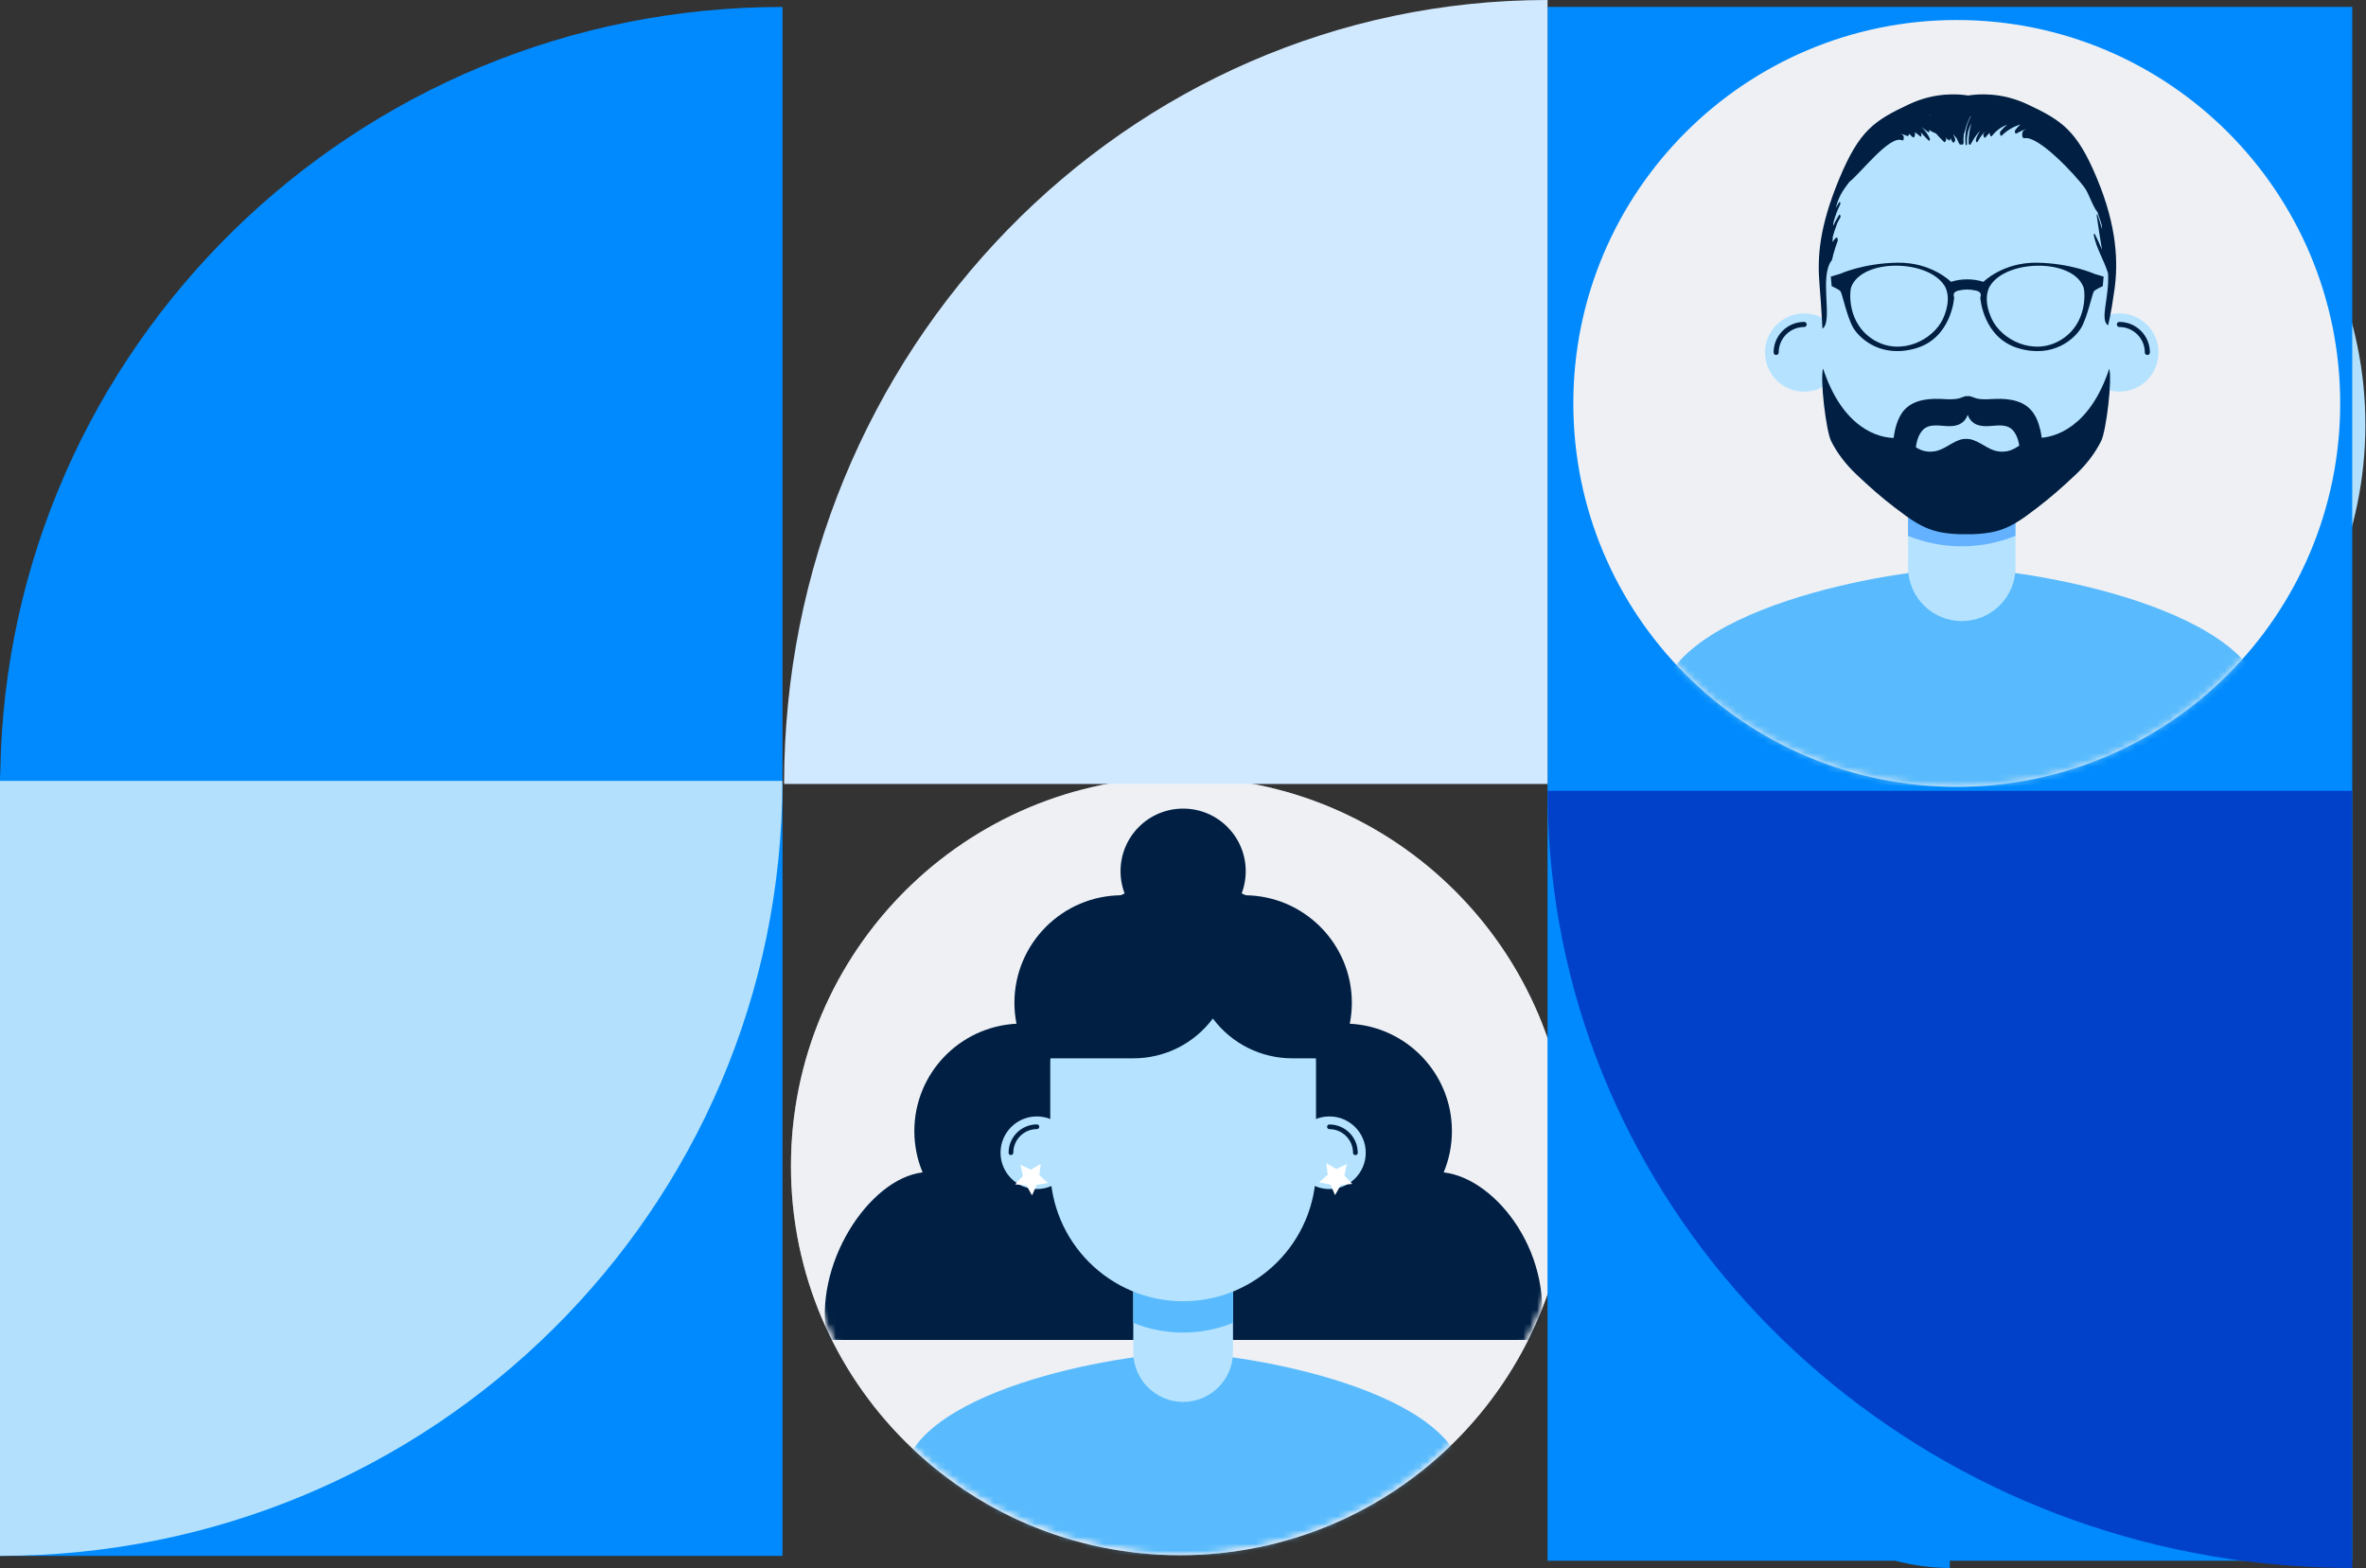 <svg width="344" height="228" viewBox="0 0 344 228" fill="none" xmlns="http://www.w3.org/2000/svg">
<rect x="0" y="0" width="344" height="228" fill="#333333" stroke="none"/>
<path d="M287.03 118.58C318.44 118.58 343.91 93.14 343.91 61.77C343.91 30.4 318.44 4.96 287.03 4.96C255.62 4.96 230.15 30.4 230.15 61.77C230.15 93.14 255.61 118.58 287.03 118.58Z" fill="#B3E1FD"/>
<path d="M113.77 1.02V226.24H0V114.12C0 113.48 3.90634e-05 112.82 0.04 112.18C1.06 50.59 51.58 1.01 113.77 1.01V1.02Z" fill="#008AFD"/>
<path d="M171.57 113C202.81 113 228.14 138.33 228.14 169.57C228.14 200.81 202.81 226.14 171.57 226.14C140.33 226.14 115 200.81 115 169.57C115 138.33 140.33 113 171.57 113Z" fill="#EEF0F4"/>
<mask id="mask0_6312_11405" style="mask-type:luminance" maskUnits="userSpaceOnUse" x="115" y="113" width="114" height="114">
<path d="M171.57 113C202.81 113 228.14 138.33 228.14 169.57C228.14 200.81 202.81 226.14 171.57 226.14C140.33 226.14 115 200.81 115 169.57C115 138.33 140.33 113 171.57 113Z" fill="white"/>
</mask>
<g mask="url(#mask0_6312_11405)">
<path d="M171.57 113C202.81 113 228.14 138.33 228.14 169.57C228.14 200.81 202.81 226.14 171.57 226.14C140.33 226.14 115 200.81 115 169.57C115 138.33 140.33 113 171.57 113Z" fill="#EEF0F4"/>
<mask id="mask1_6312_11405" style="mask-type:luminance" maskUnits="userSpaceOnUse" x="115" y="113" width="114" height="114">
<path d="M171.57 113C202.81 113 228.14 138.33 228.14 169.57C228.14 200.81 202.81 226.14 171.57 226.14C140.33 226.14 115 200.81 115 169.57C115 138.33 140.33 113 171.57 113Z" fill="white"/>
</mask>
<g mask="url(#mask1_6312_11405)">
<path d="M209.9 170.48C210.67 168.63 211.1 166.6 211.1 164.47C211.1 156.1 204.52 149.28 196.25 148.86C196.44 147.88 196.55 146.87 196.55 145.83C196.55 137.19 189.54 130.18 180.9 130.18C180.74 130.18 180.58 130.19 180.41 130.2C180.87 129.12 181.12 127.93 181.12 126.68C181.12 121.66 177.05 117.58 172.02 117.58C166.99 117.58 162.92 121.65 162.92 126.68C162.92 127.93 163.17 129.12 163.63 130.2C163.47 130.2 163.31 130.18 163.14 130.18C154.5 130.18 147.49 137.19 147.49 145.83C147.49 146.87 147.6 147.88 147.79 148.86C139.52 149.28 132.94 156.1 132.94 164.47C132.94 166.6 133.37 168.63 134.14 170.48C126.35 171.38 118.04 183.99 120.3 194.84H223.75C226.36 182.78 217.7 171.38 209.91 170.48H209.9Z" fill="#001F42"/>
<path d="M212.93 215.92C212.93 229.71 131.1 229.71 131.1 215.92C131.1 202.13 163.39 196.76 172.01 196.76C180.63 196.76 212.92 202.12 212.92 215.92H212.93Z" fill="#59BBFD"/>
<path d="M172.021 203.85C168.021 203.85 164.771 200.6 164.771 196.6V180.09H179.271V196.6C179.271 200.6 176.021 203.85 172.021 203.85Z" fill="#B5E3FF"/>
<path d="M179.271 192.36V186.04H164.771V192.36C167.011 193.27 169.461 193.77 172.021 193.77C174.581 193.77 177.03 193.27 179.26 192.36H179.271Z" fill="#59BBFD"/>
<path d="M172.02 189.21C161.35 189.21 152.7 180.56 152.7 169.89V154.55C152.7 143.88 161.35 135.23 172.02 135.23C182.69 135.23 191.34 143.88 191.34 154.55V169.89C191.34 180.56 182.69 189.21 172.02 189.21Z" fill="#B5E3FF"/>
<path d="M193.29 153.89H187.88C183.39 153.89 179.16 151.8 176.44 148.23L176.34 148.1C173.62 151.75 169.35 153.89 164.8 153.89H150.76V149.41C150.76 137.66 160.28 128.14 172.03 128.14C183.78 128.14 193.3 137.66 193.3 149.41V153.89H193.29Z" fill="#001F42"/>
<path d="M150.751 172.9C153.667 172.9 156.031 170.536 156.031 167.62C156.031 164.704 153.667 162.34 150.751 162.34C147.835 162.34 145.471 164.704 145.471 167.62C145.471 170.536 147.835 172.9 150.751 172.9Z" fill="#B5E3FF"/>
<path d="M146.981 167.96C146.791 167.96 146.641 167.81 146.641 167.62C146.641 165.35 148.491 163.5 150.761 163.5C150.951 163.5 151.101 163.65 151.101 163.84C151.101 164.03 150.951 164.18 150.761 164.18C148.871 164.18 147.331 165.72 147.331 167.61C147.331 167.8 147.181 167.95 146.991 167.95L146.981 167.96Z" fill="#001F42"/>
<path d="M193.29 172.9C196.206 172.9 198.57 170.536 198.57 167.62C198.57 164.704 196.206 162.34 193.29 162.34C190.374 162.34 188.01 164.704 188.01 167.62C188.01 170.536 190.374 172.9 193.29 172.9Z" fill="#B5E3FF"/>
<path d="M197.059 167.96C196.869 167.96 196.719 167.81 196.719 167.62C196.719 165.73 195.179 164.19 193.289 164.19C193.099 164.19 192.949 164.04 192.949 163.85C192.949 163.66 193.099 163.51 193.289 163.51C195.559 163.51 197.409 165.36 197.409 167.63C197.409 167.82 197.259 167.97 197.069 167.97L197.059 167.96Z" fill="#001F42"/>
<path d="M196.61 172.15L194.93 172.32L194.11 173.79L193.44 172.25L191.78 171.93L193.04 170.81L192.83 169.13L194.29 169.99L195.82 169.27L195.46 170.92L196.61 172.15Z" fill="white"/>
<path d="M147.6 172.22L149.25 172.38L150.05 173.83L150.72 172.31L152.35 172L151.11 170.89L151.31 169.24L149.88 170.08L148.37 169.38L148.73 171L147.6 172.22Z" fill="white"/>
</g>
</g>
<path d="M225.005 1H342V226.948H283.487V228H283.328C280.69 227.98 278.093 227.616 275.552 226.948H225V1H225.005Z" fill="#008AFD"/>
<path d="M225 114V0C163.689 0 114 51.056 114 114H225Z" fill="#D1E9FF"/>
<path d="M225 115H342V228H341.681C336.404 227.98 331.209 227.622 326.128 226.966C325.418 226.876 324.739 226.787 324.06 226.677C268.451 218.404 225.72 172.291 225.021 116.452V115H225Z" fill="#0141CA"/>
<path d="M113.75 113.55C113.75 175.8 62.83 226.24 0 226.24V113.55H113.75Z" fill="#B3E1FD"/>
<path d="M284.5 2.91C315.29 2.91 340.25 27.87 340.25 58.66C340.25 89.45 315.29 114.41 284.5 114.41C253.71 114.41 228.75 89.45 228.75 58.66C228.75 27.87 253.71 2.91 284.5 2.91Z" fill="#EEF0F4"/>
<mask id="mask2_6312_11405" style="mask-type:luminance" maskUnits="userSpaceOnUse" x="228" y="2" width="113" height="113">
<path d="M284.5 2.91C315.29 2.91 340.25 27.87 340.25 58.66C340.25 89.45 315.29 114.41 284.5 114.41C253.71 114.41 228.75 89.45 228.75 58.66C228.75 27.87 253.71 2.91 284.5 2.91Z" fill="white"/>
</mask>
<g mask="url(#mask2_6312_11405)">
<path d="M329.311 103.3C329.311 118.16 241.141 118.16 241.141 103.3C241.141 88.44 275.93 82.66 285.23 82.66C294.53 82.66 329.321 88.44 329.321 103.3H329.311Z" fill="#59BBFD"/>
<path d="M277.42 64.7H293.04V82.5C293.04 86.81 289.54 90.31 285.23 90.31C280.92 90.31 277.42 86.81 277.42 82.5V64.7Z" fill="#B5E3FF"/>
<path d="M293.03 77.92V71.11H277.41V77.92C279.82 78.9 282.46 79.44 285.22 79.44C287.98 79.44 290.61 78.9 293.03 77.92Z" fill="#64B2FF"/>
<path d="M285.691 74.53C297.191 74.53 306.511 65.21 306.511 53.71V37.18C306.511 25.68 297.191 16.36 285.691 16.36C274.191 16.36 264.871 25.68 264.871 37.18V53.71C264.871 65.21 274.191 74.53 285.691 74.53Z" fill="#B5E3FF"/>
<path d="M262.311 56.95C265.454 56.95 268.001 54.402 268.001 51.26C268.001 48.117 265.454 45.57 262.311 45.57C259.169 45.57 256.621 48.117 256.621 51.26C256.621 54.402 259.169 56.95 262.311 56.95Z" fill="#B5E3FF"/>
<path d="M258.241 51.62C258.041 51.62 257.871 51.46 257.871 51.25C257.871 48.8 259.861 46.81 262.311 46.81C262.511 46.81 262.681 46.97 262.681 47.18C262.681 47.39 262.511 47.55 262.311 47.55C260.271 47.55 258.611 49.21 258.611 51.25C258.611 51.45 258.451 51.62 258.241 51.62Z" fill="#001F42"/>
<path d="M308.14 56.95C311.283 56.95 313.83 54.402 313.83 51.26C313.83 48.117 311.283 45.57 308.14 45.57C304.998 45.57 302.45 48.117 302.45 51.26C302.45 54.402 304.998 56.95 308.14 56.95Z" fill="#B5E3FF"/>
<path d="M312.21 51.62C312.01 51.62 311.841 51.46 311.841 51.25C311.841 49.21 310.181 47.55 308.141 47.55C307.941 47.55 307.771 47.39 307.771 47.18C307.771 46.97 307.931 46.81 308.141 46.81C310.591 46.81 312.581 48.8 312.581 51.25C312.581 51.45 312.42 51.62 312.21 51.62Z" fill="#001F42"/>
<path d="M265 47.77C266.56 46.66 264.42 40.17 266.36 37.8C266.56 36.88 266.84 35.97 267.19 35.02C267.25 34.86 267.13 34.37 266.92 34.59C266.74 34.77 266.58 34.98 266.44 35.2C266.44 34.94 266.46 34.68 266.47 34.44C266.63 33.86 266.8 33.29 267.03 32.73C267.03 32.71 267.03 32.68 267.03 32.65C267.2 32.3 267.37 31.95 267.57 31.61C267.67 31.45 267.52 31.06 267.37 31.29C267.05 31.8 266.77 32.32 266.53 32.87C266.54 32.68 266.56 32.51 266.57 32.35C266.81 31.46 267.12 30.58 267.56 29.71C267.63 29.57 267.52 29.22 267.39 29.43C267.22 29.69 267.07 29.97 266.92 30.24C267.26 28.76 267.85 27.77 268.89 26.44C270.41 25.32 274.75 19.59 276.52 20.4C276.86 20.56 276.88 19.77 276.63 19.61C276.53 19.55 276.42 19.5 276.31 19.45C276.64 19.52 276.96 19.62 277.29 19.77C277.47 19.85 277.54 19.66 277.54 19.45C277.72 19.59 277.89 19.74 278.05 19.91C278.36 20.23 278.51 19.51 278.39 19.21C278.66 19.4 278.93 19.6 279.2 19.84C279.33 19.95 279.38 19.71 279.36 19.61C279.34 19.48 279.3 19.37 279.27 19.25C279.65 19.65 280.02 20.06 280.42 20.44C280.56 20.58 280.63 20.25 280.58 20.15C280.28 19.47 279.85 18.92 279.36 18.45C279.68 18.71 280.01 18.97 280.35 19.22C280.5 19.33 280.54 19.02 280.48 18.92C280.47 18.9 280.45 18.88 280.44 18.87C280.76 19.08 281.09 19.26 281.45 19.4C281.45 19.4 281.46 19.4 281.47 19.4C281.85 19.82 282.23 20.24 282.65 20.64C282.74 20.73 282.8 20.66 282.83 20.56C282.96 20.53 282.99 20.21 282.95 20.09C282.93 20.02 282.9 19.96 282.87 19.9C282.95 20.01 283.02 20.12 283.1 20.22C283.14 20.27 283.18 20.28 283.21 20.26C283.25 20.29 283.28 20.34 283.31 20.37C283.5 20.54 283.58 20.26 283.58 20.05C283.65 20.22 283.73 20.39 283.81 20.55C284.04 21.03 284.39 20.46 284.23 20.12C284.13 19.91 284.05 19.69 283.97 19.47C284.13 19.71 284.31 19.93 284.5 20.13C284.61 20.41 284.73 20.68 284.88 20.93C284.97 21.08 285.05 21.06 285.11 20.97C285.26 21.15 285.52 21 285.49 20.67C285.48 20.51 285.47 20.36 285.47 20.21C285.51 20 285.51 19.77 285.52 19.56V19.53C285.71 19.11 285.79 18.6 285.93 18.18C286.07 17.78 286.26 17.32 286.5 16.91H286.56C285.91 18.07 285.61 19.46 285.78 20.99C285.8 21.2 286.01 21.12 285.99 20.93C285.92 19.76 286.17 18.78 286.63 17.95C286.34 18.87 286.19 19.84 286.23 20.77C286.25 21.14 286.53 21.14 286.59 20.84C286.61 20.82 286.63 20.8 286.65 20.76C287.01 20.09 287.43 19.52 287.88 19.02C287.64 19.42 287.43 19.84 287.28 20.29C287.22 20.46 287.39 20.87 287.53 20.61C287.86 19.99 288.23 19.5 288.65 19.09C288.57 19.2 288.49 19.3 288.42 19.41C288.28 19.61 288.48 20.23 288.69 19.96C288.88 19.72 289.07 19.51 289.28 19.31C289.28 19.6 289.44 20 289.63 19.75C290.27 18.94 291.01 18.44 291.82 18.14C291.45 18.44 291.12 18.77 290.85 19.1C290.7 19.29 290.81 19.95 291.07 19.69C291.82 18.94 292.75 18.42 293.77 18.08C293.49 18.33 293.23 18.61 292.99 18.93C292.9 19.05 292.96 19.53 293.17 19.41C293.66 19.13 294.15 18.9 294.64 18.72C294.51 18.79 294.38 18.86 294.24 18.95C293.95 19.15 293.88 20.17 294.36 20.09C296.49 19.75 301.81 25.55 303.04 27.22C303.75 28.18 304.15 29.82 304.98 30.89C305.15 31.54 305.45 32.14 305.59 32.8C305.6 32.96 305.61 33.14 305.62 33.32C305.42 32.62 305.21 31.94 304.97 31.28C304.89 31.05 304.83 31.22 304.85 31.37C305.09 33.09 305.35 34.73 305.62 36.34C305.3 35.54 304.95 34.76 304.57 34.03C304.49 33.88 304.4 34.1 304.42 34.19C304.82 36.21 305.87 37.72 306.49 39.73C306.71 43.3 305.25 46.43 306.49 47.32C306.49 47.32 306.91 45.9 307.44 42.03C307.96 38.23 307.84 33.05 304.9 25.98C301.96 18.91 299.77 17.52 294.8 15.18C290.98 13.37 287.54 13.66 286.16 13.89C284.78 13.66 281.34 13.37 277.52 15.18C272.55 17.53 270.36 18.91 267.42 25.98C264.48 33.05 264.22 37.42 264.54 41.31C264.85 45.14 264.97 47.76 264.97 47.76L265 47.77ZM280.68 16.82C280.68 16.82 280.62 16.75 280.58 16.71H280.65C280.65 16.71 280.67 16.78 280.68 16.82Z" fill="#001F42"/>
<path d="M287.25 42.24C288.32 42.46 287.92 43.16 287.92 43.26C287.92 43.36 288.32 49.12 293.46 50.64C298.6 52.16 301.691 49.17 302.581 47.68C303.471 46.19 304.22 42.64 304.44 42.36C304.66 42.09 305.73 41.61 305.73 41.61L305.851 40.22L304.51 39.82C304.51 39.82 301.131 38.28 296.161 38.2C291.191 38.13 288.381 40.98 288.381 40.98C286.981 40.53 285.241 40.47 283.661 40.98C283.661 40.98 280.851 38.12 275.881 38.2C270.911 38.27 267.531 39.82 267.531 39.82L266.19 40.22L266.311 41.61C266.311 41.61 267.381 42.08 267.601 42.36C267.821 42.63 268.57 46.19 269.46 47.68C270.35 49.17 273.441 52.15 278.581 50.64C283.721 49.12 284.121 43.36 284.121 43.26C284.121 43.16 283.721 42.46 284.791 42.24C285.721 42.05 286.3 42.05 287.23 42.24H287.25ZM299.601 49.45C295.671 51.81 290.981 49.43 289.561 46.32C288.141 43.21 289.341 41.57 289.341 41.57C291.711 37.71 301.271 37.55 302.911 41.72C303.181 42.42 303.531 47.09 299.601 49.45ZM269.161 41.72C270.801 37.54 280.36 37.71 282.73 41.57C282.73 41.57 283.92 43.21 282.51 46.32C281.09 49.43 276.4 51.81 272.47 49.45C268.54 47.09 268.89 42.42 269.17 41.72H269.161Z" fill="#001F42"/>
<path d="M296.621 62.45C296.441 61.64 296.161 60.84 295.701 60.15C294.481 58.28 292.251 57.94 290.181 58C289.301 58.03 288.401 58.14 287.531 57.97C287.201 57.9 286.901 57.76 286.571 57.66C286.381 57.6 286.211 57.55 286.081 57.63C285.951 57.55 285.781 57.6 285.591 57.66C285.271 57.77 284.971 57.91 284.631 57.97C283.761 58.14 282.851 58.03 281.981 58C279.901 57.94 277.681 58.28 276.461 60.15C276.011 60.85 275.731 61.64 275.541 62.45C275.151 64.16 275.101 66.01 275.421 67.73C275.641 68.93 276.041 70.12 276.801 71.09C277.091 71.46 279.131 73.42 279.281 72.08C279.301 71.92 279.251 71.77 279.201 71.62C278.651 70.01 278.491 68.18 278.481 66.48C278.471 65.21 278.611 63.66 279.451 62.65C279.841 62.17 280.401 61.94 281.011 61.88C282.231 61.77 283.521 62.21 284.701 61.77C285.291 61.55 285.731 61.13 285.991 60.56C286.031 60.48 286.061 60.4 286.091 60.32C286.121 60.4 286.151 60.48 286.191 60.56C286.451 61.13 286.901 61.56 287.481 61.77C288.661 62.21 289.951 61.77 291.171 61.88C291.781 61.94 292.331 62.17 292.731 62.65C293.561 63.66 293.711 65.22 293.701 66.48C293.691 68.17 293.531 70.01 292.981 71.62C292.931 71.77 292.881 71.92 292.901 72.08C293.051 73.41 295.091 71.45 295.381 71.09C296.141 70.13 296.541 68.93 296.761 67.73C297.071 66.01 297.021 64.16 296.641 62.45H296.621Z" fill="#001F42"/>
<path d="M306.681 53.58C303.871 62.14 298.731 63.73 296.151 63.68C294.891 63.65 293.551 65.01 292.441 65.43C291.621 65.74 290.781 65.75 289.941 65.5C288.621 65.09 287.301 63.76 285.871 63.82C284.441 63.76 283.121 65.1 281.801 65.5C280.961 65.76 280.121 65.74 279.301 65.43C278.191 65.01 276.851 63.65 275.591 63.68C273.011 63.74 267.871 62.15 265.061 53.58C264.601 55.17 265.501 62.66 266.231 64.13C267.141 65.95 268.421 67.58 269.931 69.01C271.721 70.7 273.571 72.36 275.551 73.85C277.721 75.49 279.571 76.96 282.421 77.44C283.511 77.62 284.681 77.71 285.861 77.68C287.041 77.71 288.211 77.62 289.301 77.44C292.161 76.96 294.001 75.49 296.171 73.85C298.151 72.35 300.001 70.7 301.791 69.01C303.301 67.59 304.581 65.95 305.491 64.13C306.231 62.66 307.131 55.17 306.661 53.58H306.681Z" fill="#001F42"/>
</g>
</svg>
